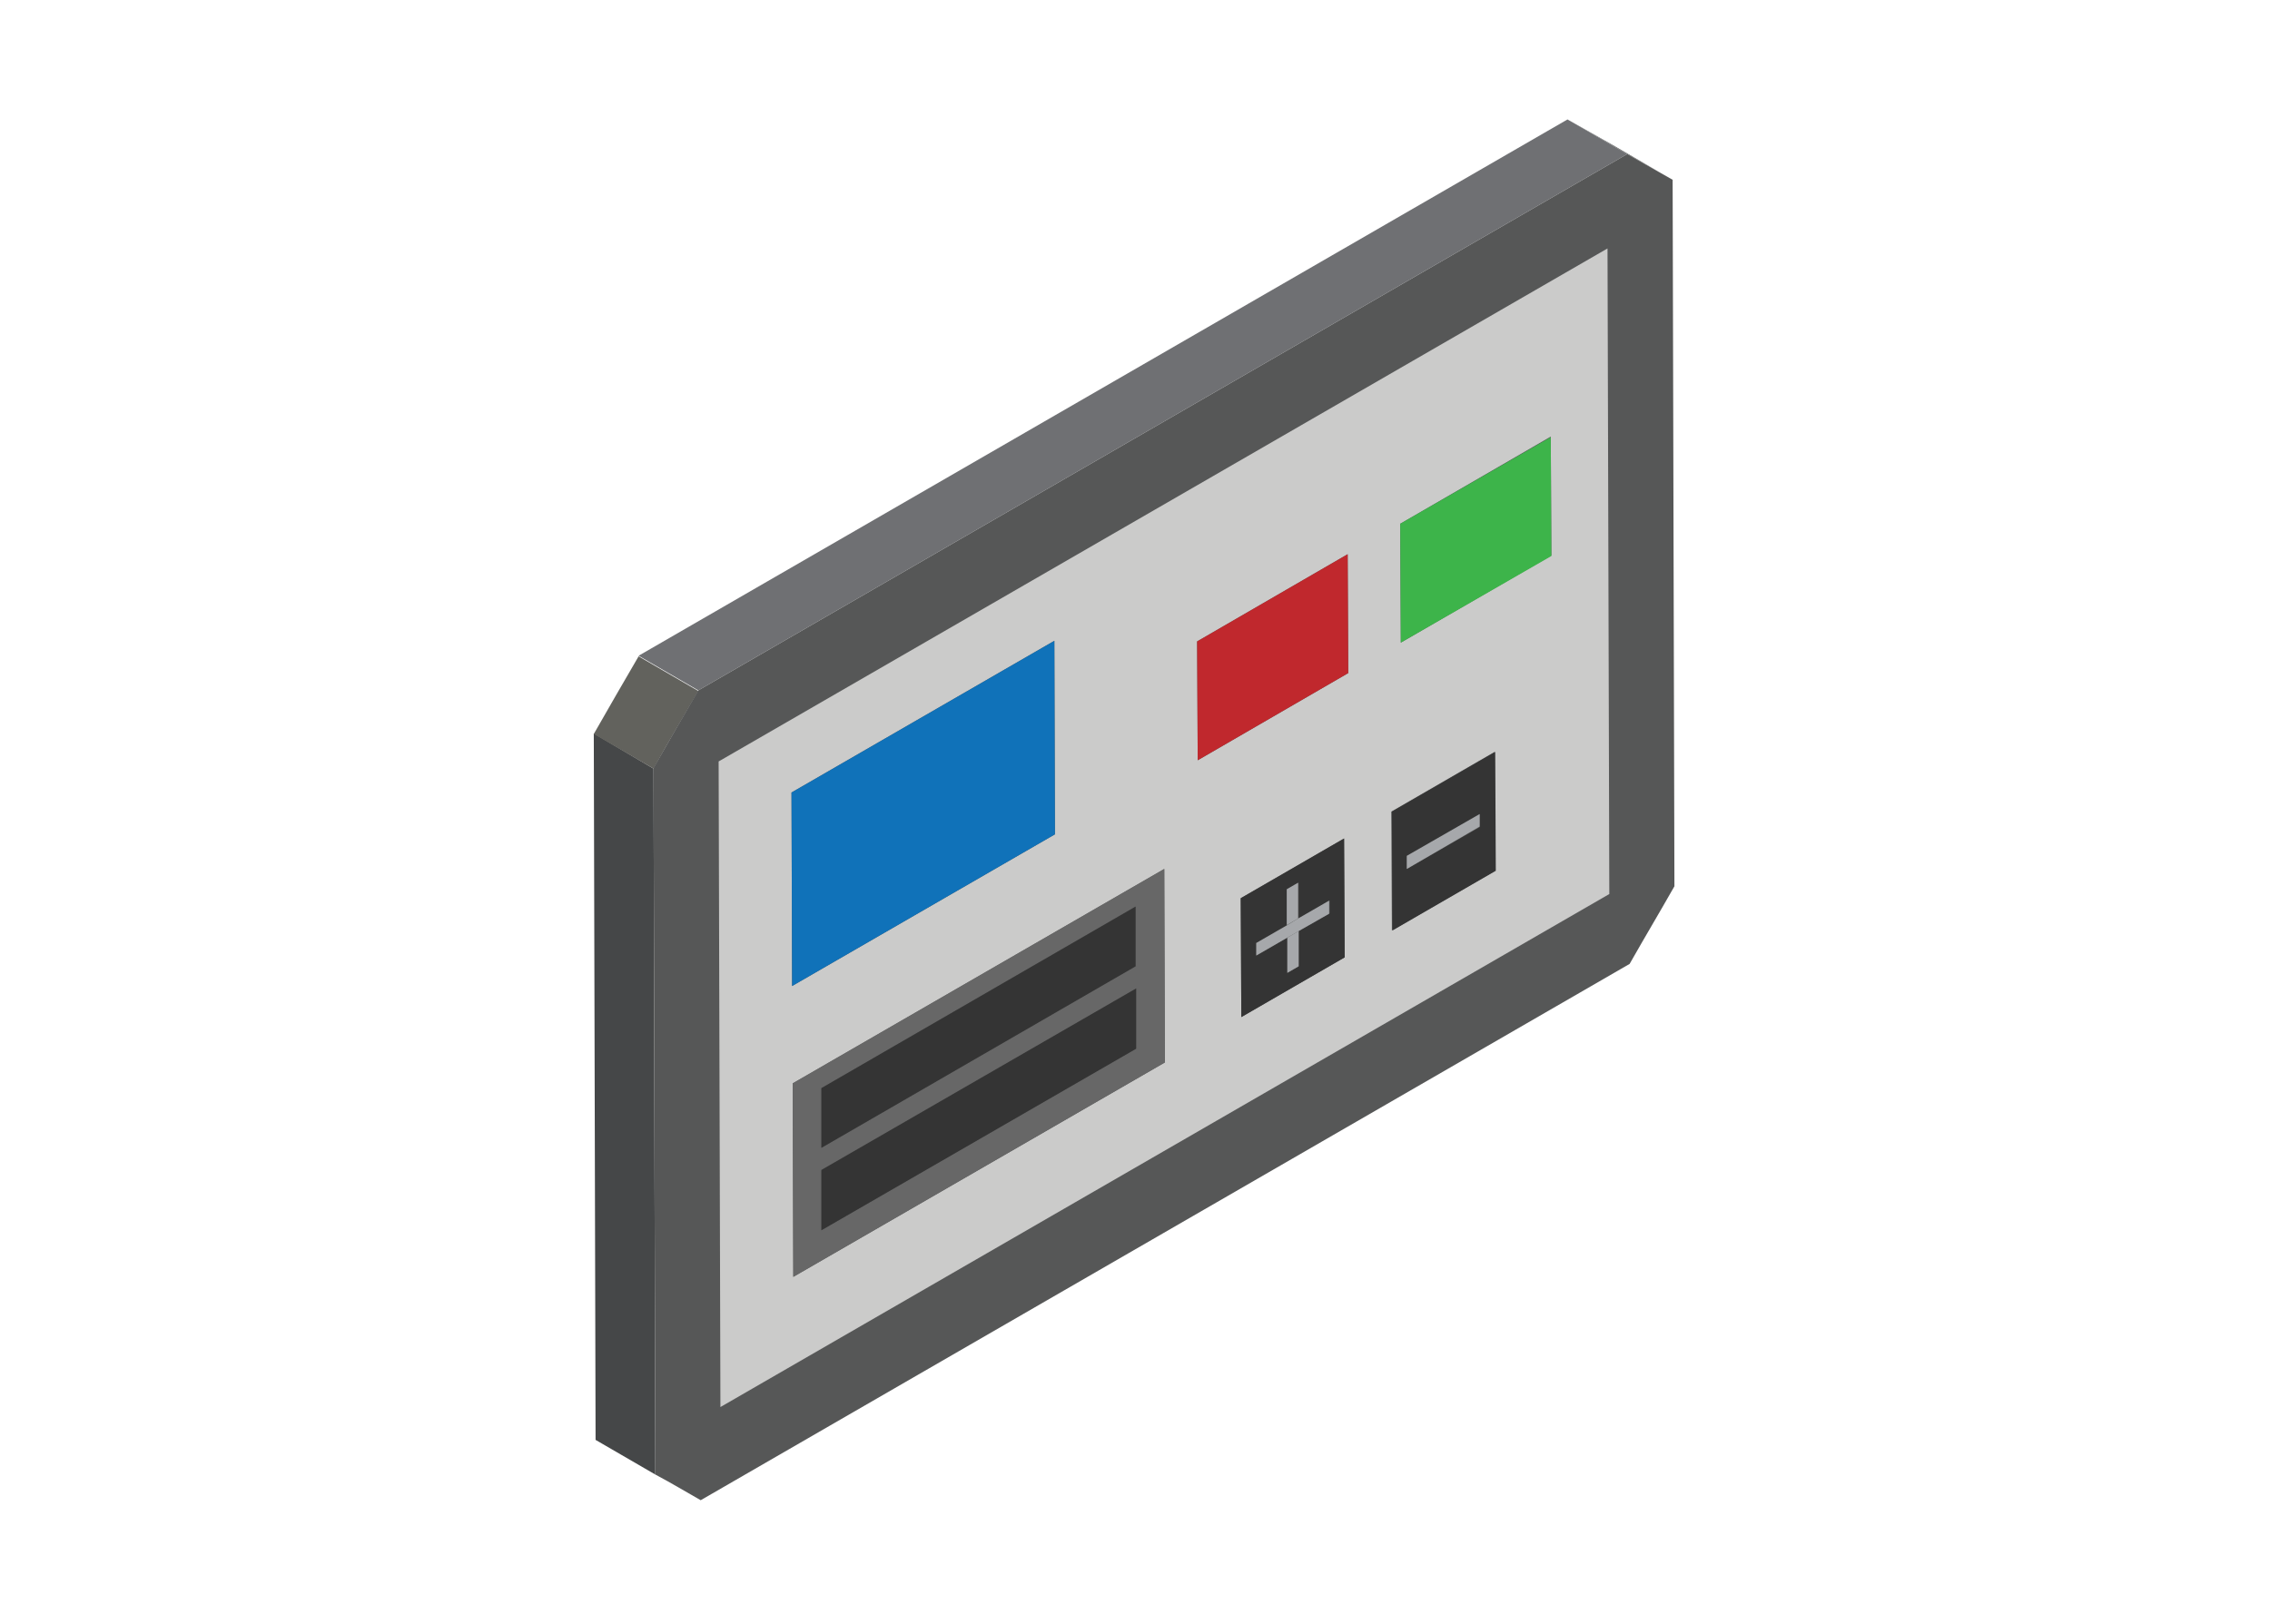 <?xml version="1.0" encoding="utf-8"?>
<!-- Generator: Adobe Illustrator 27.6.1, SVG Export Plug-In . SVG Version: 6.00 Build 0)  -->
<svg version="1.1" xmlns="http://www.w3.org/2000/svg" xmlns:xlink="http://www.w3.org/1999/xlink" x="0px" y="0px"
	 viewBox="0 0 380 272" style="enable-background:new 0 0 380 272;" xml:space="preserve">
<style type="text/css">
	.st0{enable-background:new    ;}
	.st1{clip-path:url(#SVGID_00000027598346548723772660000013043789452489214611_);enable-background:new    ;}
	.st2{fill:#535454;}
	.st3{fill:#454748;}
	.st4{fill:#62625D;}
	.st5{fill:#6F7073;}
	.st6{fill:#565757;}
	.st7{fill:#CBCBCA;}
	.st8{fill:#676767;}
	.st9{fill:#343434;}
	.st10{fill:#A6A8AB;}
	.st11{fill:#1072B9;}
	.st12{fill:#C0282D;}
	.st13{fill:#3DB44A;}
	@keyframes bgred {
  0% {fill:#C0282D;}
  50% {fill:#93222B;}
  100% {fill:#C0282D;}
}
#red_panel .st12{
	animation: bgred 2s infinite;
}
	@keyframes bggreen {
  0% {fill:#3DB44A;}
  50% {fill:#247229;}
  100% {fill:#3DB44A;}
}
#green_panel .st13{
	animation: bggreen 2s infinite;
}
	@keyframes bgblue {
  0% {fill:#1072B9;}
  50% {fill:#0B5582;}
  100% {fill:#1072B9;}
}
#blue_panel .st11{
	animation: bgblue 2s infinite;
}
	@keyframes moveupdown {
  0% {transform:translateY(-15px)}
  50% {transform:translateY(15px)}
  100% {transform:translateY(-15px)}
}
.wraper{
	animation: moveupdown 5s infinite;
}
</style>
<g class="wraper">
<g id="control-panel-base">
	<g>
		<g class="st0">
			<defs>
				<path id="SVGID_1_" class="st0" d="M272.4,25.8l-10-5.8c3,1.7,4.6,2.6,7.6,4.3l10,5.8C277.1,28.4,275.4,27.5,272.4,25.8z"/>
			</defs>
			<clipPath id="SVGID_00000127762759671497906710000004456639723766051513_">
				<use xlink:href="#SVGID_1_"  style="overflow:visible;"/>
			</clipPath>
			<g style="clip-path:url(#SVGID_00000127762759671497906710000004456639723766051513_);enable-background:new    ;">
				<path class="st2" d="M272.4,25.8l-10-5.8c3,1.7,4.6,2.6,7.6,4.3l10,5.8C277.1,28.4,275.4,27.5,272.4,25.8"/>
			</g>
		</g>
		<g>
			<polygon class="st3" points="109.7,246.9 99.7,241.1 99.4,122.8 109.4,128.7 			"/>
		</g>
		<g class="st0">
			<path class="st4" d="M109.4,128.7l-10-5.8c2.9-5.1,4.6-8,7.5-13l10,5.8C114,120.7,112.3,123.5,109.4,128.7"/>
		</g>
		<g>
			<polygon class="st5" points="116.9,115.6 106.9,109.8 262.4,20 272.4,25.8 			"/>
		</g>
		<g>
			<path class="st6" d="M272.4,25.8c3,1.7,4.6,2.6,7.6,4.3l0.3,118.3c-2.9,5.1-4.6,7.9-7.5,13l-155.5,89.8c-3-1.7-4.6-2.7-7.6-4.3
				l-0.3-118.3c2.9-5.1,4.6-8,7.5-13L272.4,25.8z"/>
		</g>
		<g>
			<path class="st7" d="M207.8,170.3l-0.1-19.9l17.3-10l0.1,19.9L207.8,170.3 M233,155.8l-0.1-19.9l17.3-10l0.1,19.9L233,155.8
				 M132.8,213.8l-0.1-32.4l62.2-35.9l0.1,32.4L132.8,213.8 M200.5,127.3l-0.1-19.9l25.2-14.6l0.1,19.9L200.5,127.3 M234.5,107.6
				l-0.1-19.9l25.2-14.6l0.1,19.9L234.5,107.6 M132.6,165.1l-0.1-32.4l44-25.4l0.1,32.4L132.6,165.1 M269.1,41.6l-148.8,85.9
				l0.3,108.1l148.8-85.9L269.1,41.6"/>
			<path class="st8" d="M137.5,206l0-10l52.6-30.4l0,10L137.5,206 M137.5,192.2l0-10l52.6-30.4l0,10L137.5,192.2 M194.9,145.5
				l-62.2,35.9l0.1,32.4l62.2-35.9L194.9,145.5"/>
			<polyline class="st9" points="190.1,151.8 137.5,182.2 137.5,192.2 190.1,161.8 190.1,151.8 			"/>
			<polyline class="st9" points="190.2,165.5 137.5,195.9 137.5,206 190.2,175.6 190.2,165.5 			"/>
			<path class="st9" d="M215.5,154.9l0-6l1.9-1.1l0,6l5.2-3l0,2.1l-5.2,3l0,5.9l-1.9,1.1l0-5.9l-5.2,3l0-2.1L215.5,154.9 M225,140.4
				l-17.3,10l0.1,19.9l17.3-10L225,140.4"/>
			<path class="st10" d="M217.4,155.9l-1.9,1.1l0,5.9l1.9-1.1L217.4,155.9 M217.3,147.8l-1.9,1.1l0,6l1.9-1.1L217.3,147.8"/>
			<polyline class="st10" points="222.5,150.8 217.3,153.8 215.5,154.9 210.3,157.9 210.3,160 215.5,157 217.4,155.9 222.5,153 
				222.5,150.8 			"/>
			<path class="st9" d="M235.5,145.5l0-2.1l12.2-7l0,2.1L235.5,145.5 M250.3,125.9l-17.3,10l0.1,19.9l17.3-10L250.3,125.9"/>
			<polyline class="st10" points="247.7,136.3 235.5,143.3 235.5,145.5 247.7,138.4 247.7,136.3 			"/>
		</g>
	</g>
</g>
<g id="blue_panel">
	<polyline class="st11" points="176.5,107.3 132.5,132.7 132.6,165.1 176.6,139.7 176.5,107.3 	"/>
</g>
<g id="red_panel">
	<polyline class="st12" points="225.6,92.8 200.4,107.4 200.5,127.3 225.7,112.7 225.6,92.8 	"/>
</g>
<g id="green_panel">
	<polyline class="st13" points="259.6,73.2 234.4,87.7 234.5,107.6 259.7,93.1 259.6,73.2 	"/>
</g>
</g>
</svg>
